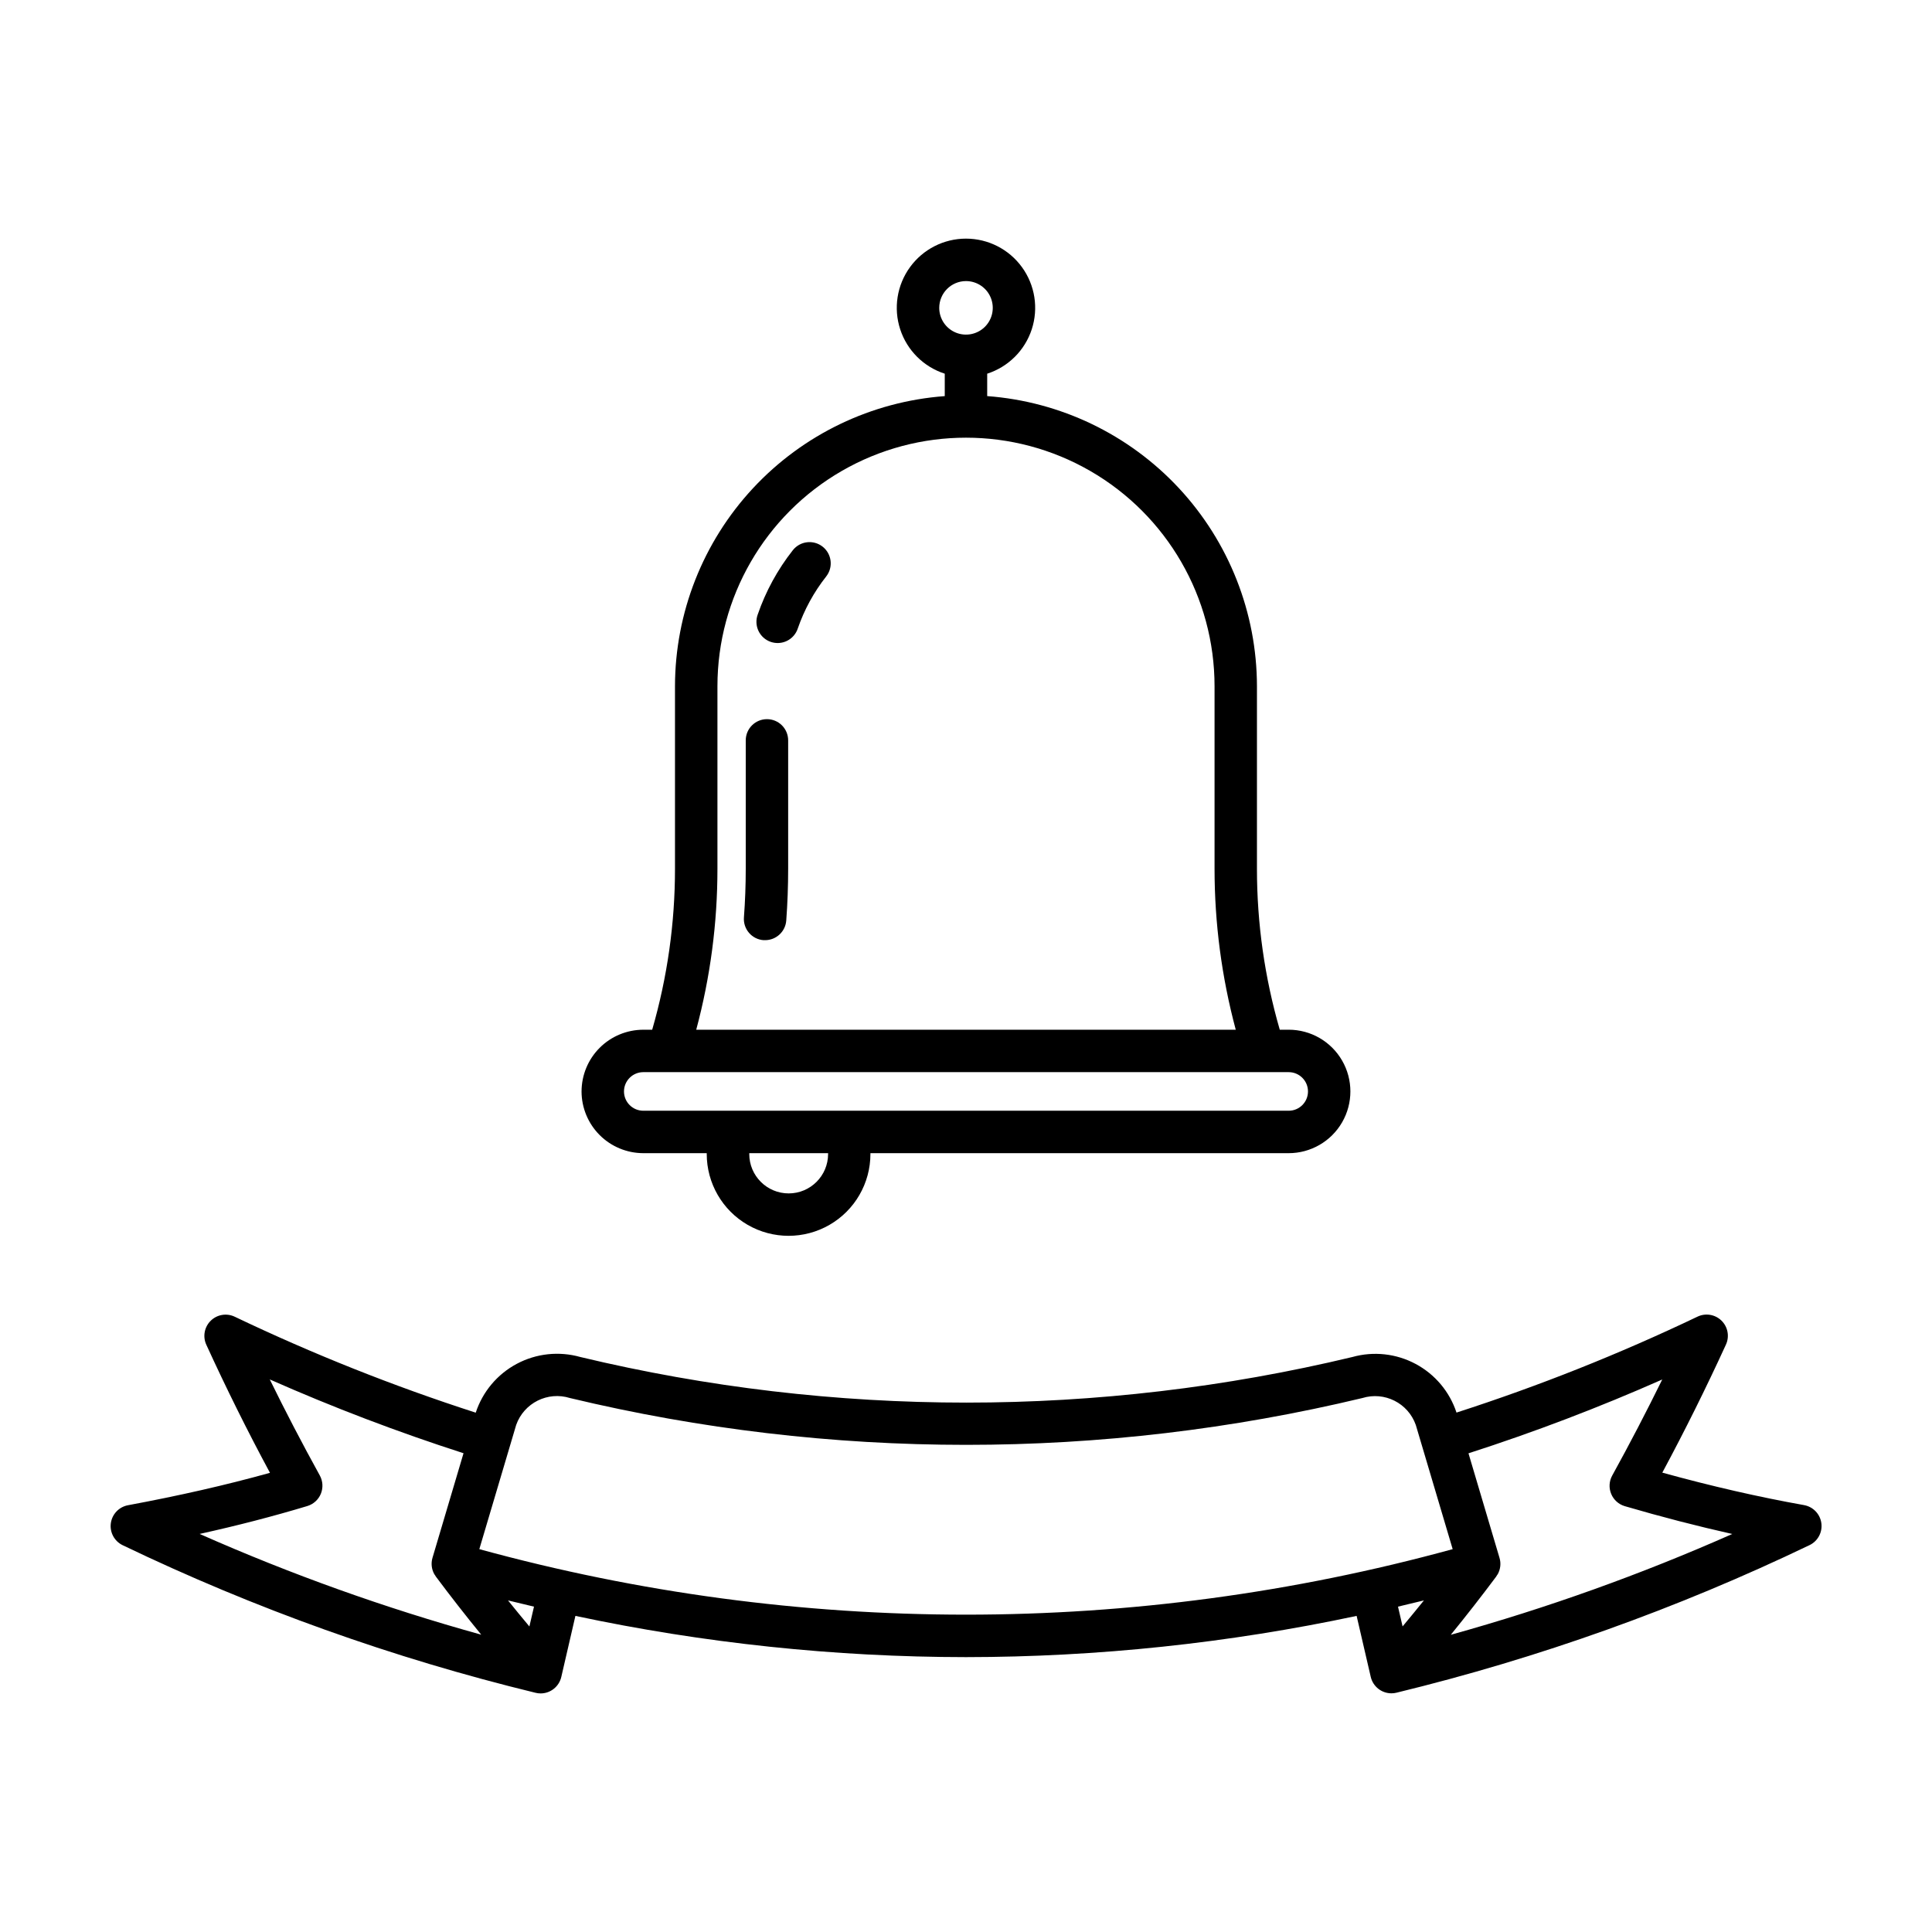<?xml version="1.0" encoding="UTF-8"?>
<!-- Uploaded to: ICON Repo, www.svgrepo.com, Generator: ICON Repo Mixer Tools -->
<svg fill="#000000" width="800px" height="800px" version="1.1" viewBox="144 144 512 512" xmlns="http://www.w3.org/2000/svg">
 <path d="m362.95 296.77c-3.262 4.137-5.805 8.789-7.523 13.77-0.469 1.43-1.492 2.613-2.84 3.285-1.348 0.672-2.91 0.77-4.336 0.281-1.422-0.492-2.59-1.531-3.238-2.891-0.652-1.359-0.727-2.922-0.215-4.34 2.125-6.168 5.273-11.934 9.309-17.059 1.922-2.441 5.457-2.863 7.898-0.945 2.441 1.922 2.863 5.457 0.945 7.898zm-15.699 37.816c-3.106 0-5.621 2.516-5.621 5.621v34.016c0 4.289-0.16 8.621-0.48 12.883-0.117 1.492 0.367 2.969 1.34 4.102 0.973 1.137 2.359 1.836 3.848 1.945h0.422 0.004c2.941-0.004 5.379-2.273 5.602-5.203 0.336-4.535 0.504-9.16 0.504-13.723v-34.02c0-1.488-0.59-2.922-1.645-3.977-1.051-1.055-2.481-1.645-3.973-1.645zm-49.133 98.66c0.008-4.336 1.73-8.496 4.797-11.562 3.066-3.066 7.227-4.789 11.562-4.797h2.359c4.012-13.863 6.047-28.227 6.043-42.66v-48.367c0.027-19.469 7.41-38.207 20.664-52.465 13.258-14.258 31.414-22.98 50.828-24.422v-5.941c-5.594-1.801-9.984-6.172-11.809-11.758-1.824-5.586-0.863-11.707 2.586-16.461 3.449-4.758 8.969-7.574 14.844-7.574 5.879 0 11.398 2.816 14.848 7.574 3.449 4.754 4.41 10.875 2.586 16.461-1.824 5.586-6.219 9.957-11.809 11.758v5.938c19.414 1.441 37.566 10.164 50.824 24.418 13.258 14.258 20.637 33 20.664 52.469v48.367-0.004c-0.004 14.438 2.031 28.797 6.047 42.664h2.359c5.844 0 11.242 3.117 14.164 8.18 2.922 5.059 2.922 11.297 0 16.359-2.922 5.059-8.32 8.18-14.164 8.18h-110.84v0.215c0 7.75-4.133 14.91-10.844 18.781-6.711 3.875-14.98 3.875-21.691 0-6.707-3.871-10.844-11.031-10.844-18.781v-0.215h-16.816c-4.336-0.008-8.492-1.73-11.559-4.797-3.066-3.066-4.793-7.223-4.801-11.559zm65.336 16.359h-20.891v0.215c0 5.769 4.676 10.445 10.445 10.445 5.769 0 10.445-4.676 10.445-10.445zm29.453-224.02c0 2.867 1.727 5.453 4.379 6.551 2.648 1.098 5.699 0.492 7.731-1.535 2.027-2.031 2.633-5.082 1.535-7.731-1.098-2.652-3.684-4.379-6.551-4.379-3.918 0.004-7.09 3.176-7.094 7.094zm-64.398 191.3h142.98c-3.731-13.914-5.621-28.258-5.621-42.66v-48.367c0-23.531-12.555-45.277-32.934-57.043-20.379-11.766-45.488-11.766-65.867 0-20.383 11.766-32.938 33.512-32.938 57.043v48.367c0.004 14.402-1.887 28.746-5.621 42.66zm-19.145 16.359c0.004 2.824 2.289 5.109 5.113 5.113h171.04c2.824 0 5.113-2.289 5.113-5.113s-2.289-5.113-5.113-5.113h-171.04c-2.82 0.004-5.109 2.293-5.113 5.113zm314.16 120.24c-35.02 16.82-71.703 29.926-109.45 39.102-0.434 0.109-0.883 0.164-1.332 0.16-2.617 0-4.887-1.805-5.481-4.352l-3.742-16.164c-34.031 7.238-68.723 10.898-103.51 10.926-34.793-0.023-69.484-3.688-103.52-10.926l-3.742 16.188c-0.594 2.551-2.863 4.356-5.481 4.356-0.449 0-0.895-0.055-1.332-0.164-37.75-9.184-74.434-22.297-109.45-39.125-2.176-1.059-3.434-3.394-3.113-5.797 0.32-2.402 2.141-4.328 4.519-4.781 13.543-2.519 25.93-5.332 37.656-8.594-6.047-11.238-11.586-22.398-16.867-33.938-0.996-2.156-0.527-4.707 1.168-6.371 1.691-1.664 4.25-2.082 6.387-1.047 20.691 9.879 42.02 18.371 63.84 25.414 1.824-5.559 5.723-10.199 10.887-12.949s11.191-3.394 16.824-1.805c67.254 16.117 137.36 16.117 204.62 0 5.609-1.566 11.609-0.91 16.746 1.836 5.137 2.742 9.02 7.363 10.836 12.895 21.82-7.039 43.148-15.527 63.84-25.41 2.137-1.035 4.695-0.617 6.391 1.047 1.695 1.664 2.16 4.211 1.164 6.367-5.285 11.527-10.82 22.672-16.852 33.91 12.969 3.582 25.59 6.473 37.605 8.613v0.004c2.383 0.445 4.215 2.367 4.543 4.769 0.328 2.406-0.922 4.746-3.102 5.812zm-426.62-2.977c24.191 10.711 49.133 19.637 74.629 26.703-4.137-5.078-8.168-10.227-12.035-15.418-0.059-0.078-0.105-0.164-0.145-0.25-0.09-0.137-0.195-0.258-0.273-0.398-0.727-1.32-0.891-2.871-0.465-4.312l8.223-27.711c-17.445-5.621-34.586-12.148-51.348-19.562 4.18 8.523 8.566 16.941 13.262 25.457 0.816 1.488 0.918 3.269 0.277 4.844-0.645 1.57-1.965 2.769-3.594 3.258-9.098 2.742-18.531 5.18-28.531 7.391zm88.609 19.27c-2.297-0.539-4.59-1.082-6.883-1.652 1.863 2.316 3.75 4.621 5.664 6.906zm243.46-15.238-9.773-32.914c-2.043-5.793-8.297-8.941-14.168-7.129-69.016 16.539-140.96 16.539-209.98 0-5.891-1.848-12.184 1.293-14.254 7.109l-9.773 32.934c84.426 23.148 173.52 23.148 257.95 0zm-14.488 15.238 1.215 5.238c1.906-2.285 3.793-4.582 5.656-6.891-2.293 0.566-4.578 1.109-6.871 1.652zm88.594-19.254c-9.273-2.082-18.801-4.535-28.48-7.371-1.637-0.48-2.969-1.676-3.617-3.254-0.652-1.574-0.555-3.363 0.27-4.859 4.695-8.516 9.07-16.934 13.262-25.457h-0.004c-16.762 7.414-33.902 13.945-51.348 19.562l8.223 27.711c0.43 1.441 0.262 2.996-0.465 4.312-0.082 0.141-0.18 0.262-0.273 0.395h0.004c-0.039 0.09-0.09 0.176-0.148 0.254-3.871 5.188-7.894 10.34-12.027 15.418h0.004c25.484-7.074 50.418-16.004 74.602-26.715z"/>
</svg>